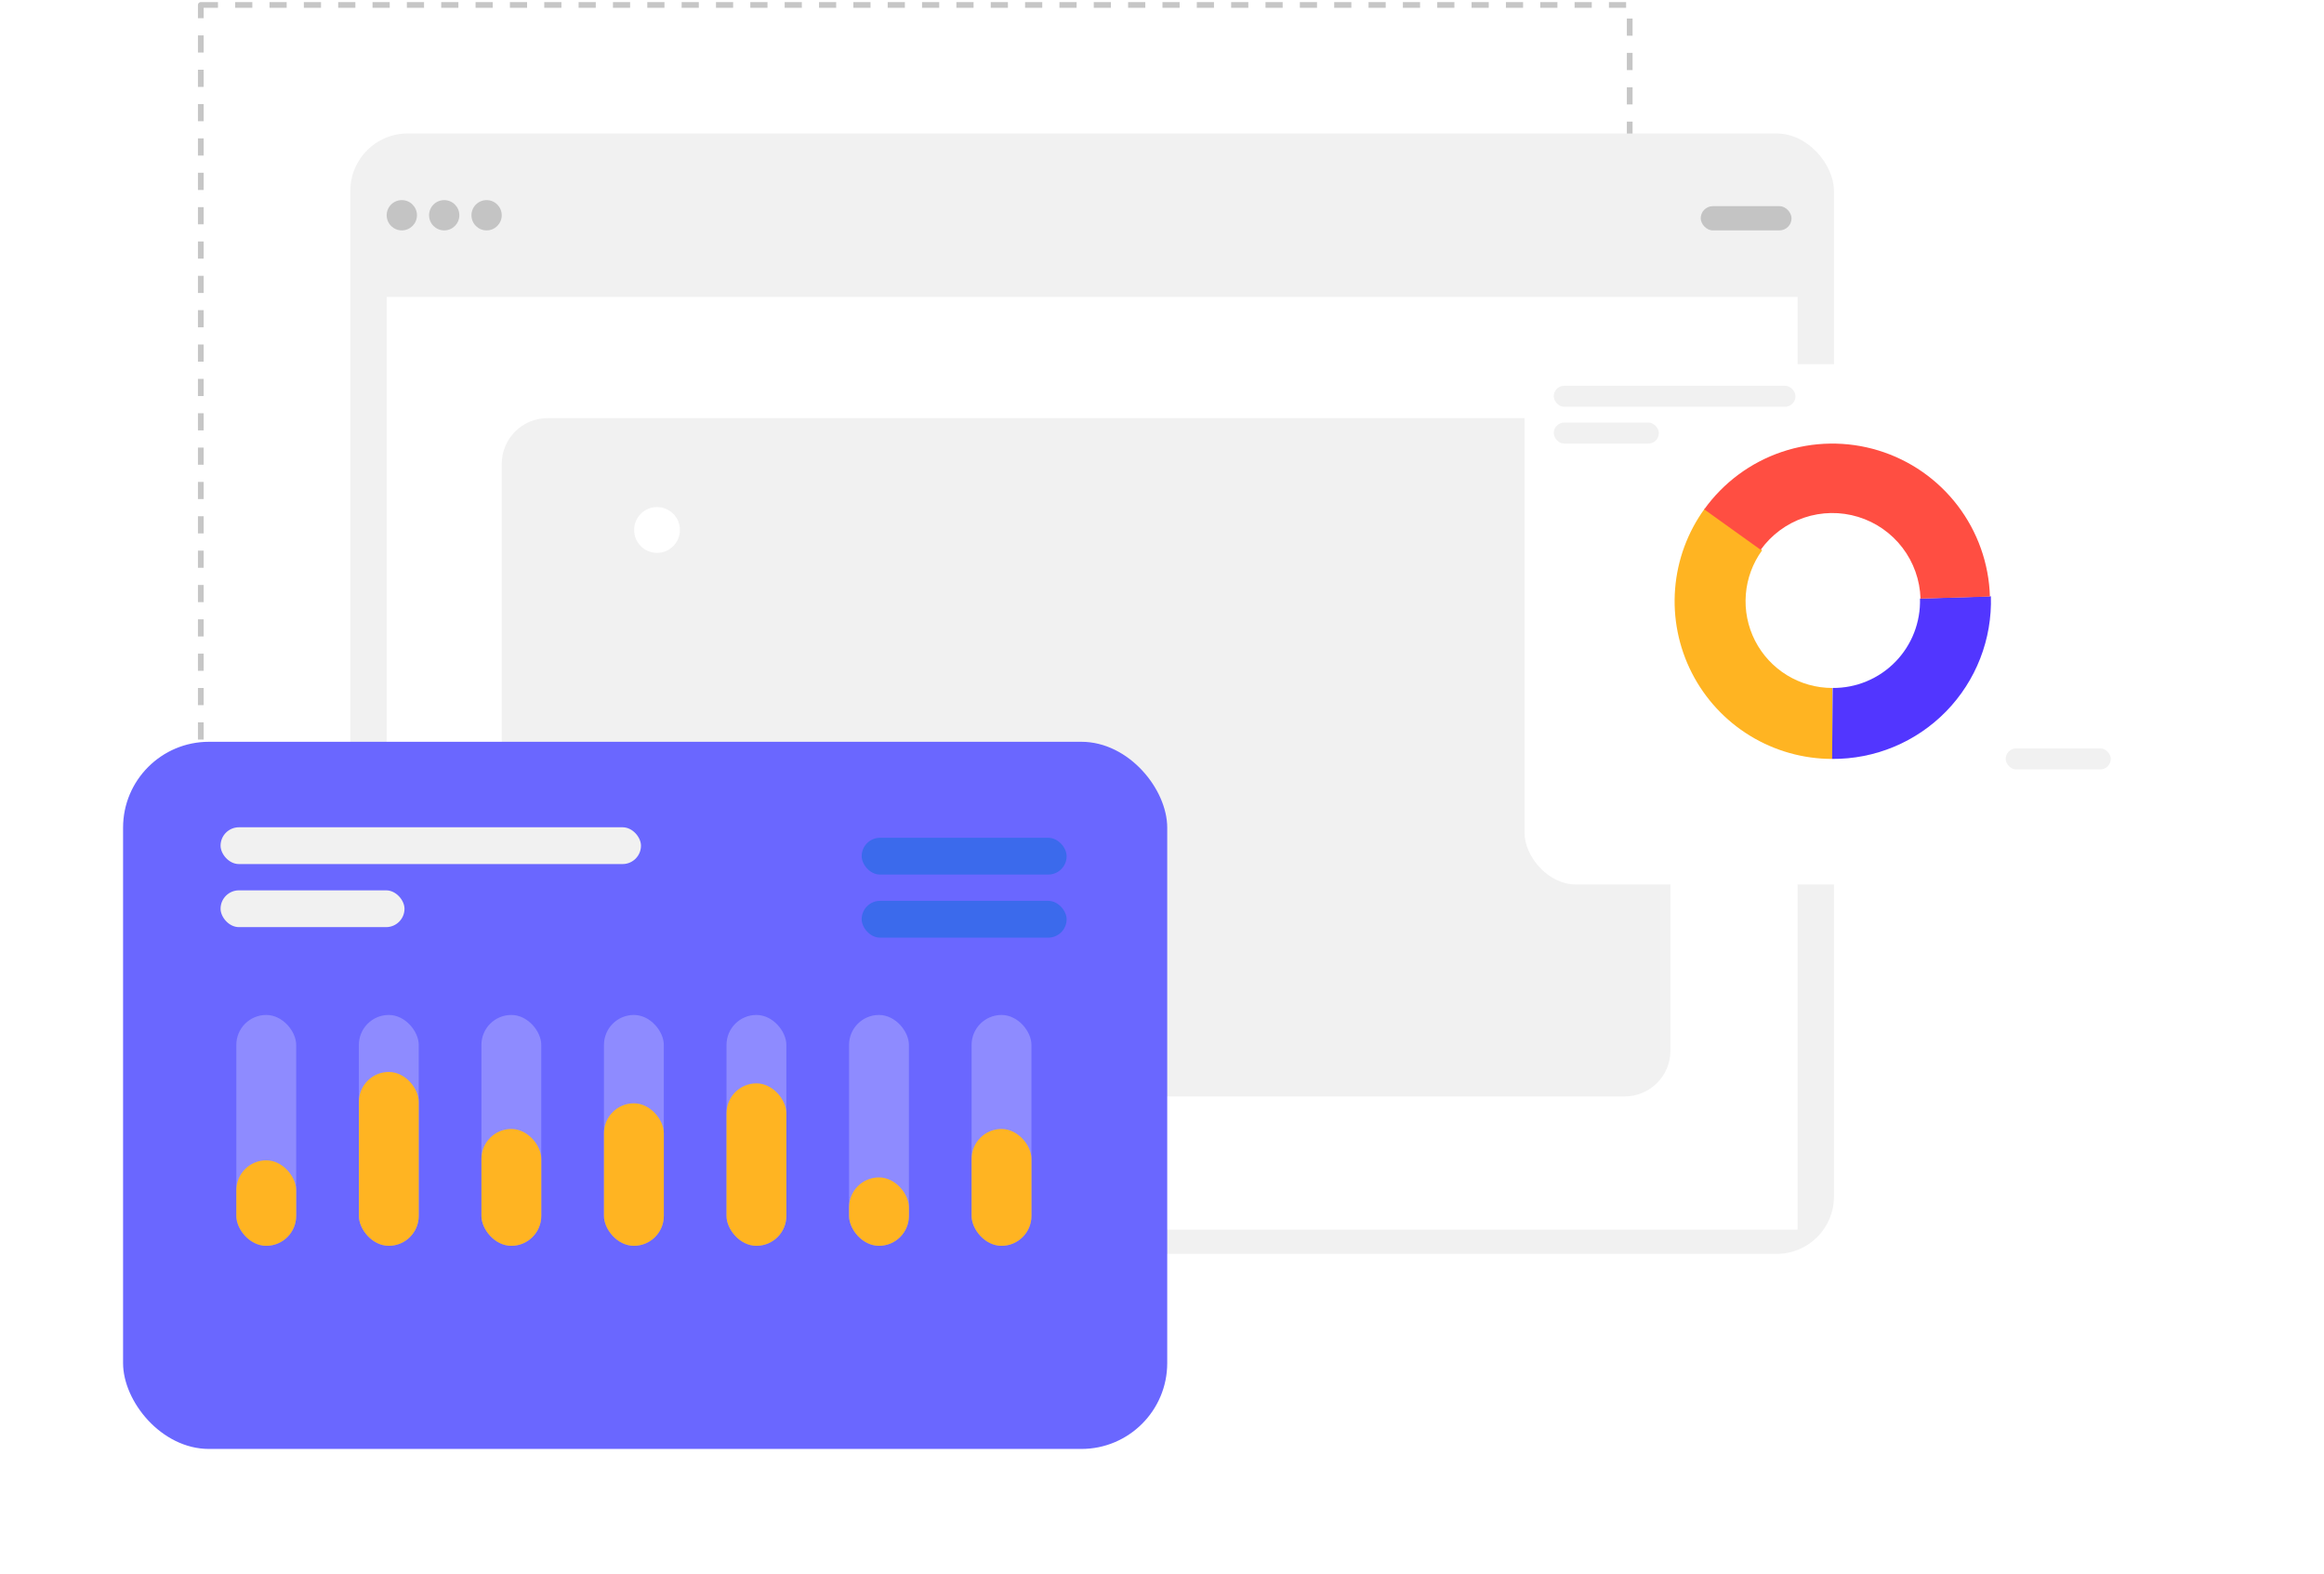 <svg width="406" height="275" viewBox="0 0 406 275" fill="none" xmlns="http://www.w3.org/2000/svg">
<rect x="35.081" y="0.867" width="249.628" height="183.528" stroke="#C6C6C6" stroke-linejoin="round" stroke-dasharray="3 3"/>
<rect x="61.205" y="23.318" width="259.182" height="195.709" rx="10" fill="#F1F1F1"/>
<rect x="67.552" y="51.881" width="246.487" height="162.914" fill="white"/>
<rect x="87.652" y="73.039" width="204.172" height="118.483" rx="8" fill="#F1F1F1"/>
<circle cx="114.782" cy="92.574" r="4" fill="white"/>
<rect x="297.113" y="36.013" width="15.868" height="4.232" rx="2.116" fill="#C4C4C4"/>
<circle cx="70.197" cy="37.6" r="2.645" fill="#C4C4C4"/>
<circle cx="77.602" cy="37.6" r="2.645" fill="#C4C4C4"/>
<circle cx="85.007" cy="37.6" r="2.645" fill="#C4C4C4"/>
<g filter="url(#filter0_d_1236_1472)">
<rect x="16.5" y="119.574" width="182.413" height="123.525" rx="15" fill="#6A67FF"/>
</g>
<rect x="38.533" y="144.507" width="73.444" height="6.426" rx="3.213" fill="#F1F1F1"/>
<rect x="38.533" y="155.523" width="32.132" height="6.426" rx="3.213" fill="#F1F1F1"/>
<rect x="150.535" y="146.343" width="35.804" height="6.426" rx="3.213" fill="#3B6AEC"/>
<rect x="150.535" y="157.359" width="35.804" height="6.426" rx="3.213" fill="#3B6AEC"/>
<rect x="169.737" y="177.29" width="10.455" height="40.327" rx="5.228" fill="white" fill-opacity="0.24"/>
<rect x="169.737" y="197.205" width="10.455" height="20.413" rx="5.228" fill="#FFB422"/>
<rect x="148.329" y="177.29" width="10.455" height="40.327" rx="5.228" fill="white" fill-opacity="0.24"/>
<rect x="148.329" y="205.668" width="10.455" height="11.949" rx="5.228" fill="#FFB422"/>
<rect x="126.921" y="177.29" width="10.455" height="40.327" rx="5.228" fill="white" fill-opacity="0.24"/>
<rect x="126.921" y="189.239" width="10.455" height="28.378" rx="5.228" fill="#FFB422"/>
<rect x="105.512" y="177.29" width="10.455" height="40.327" rx="5.228" fill="white" fill-opacity="0.24"/>
<rect x="105.512" y="192.724" width="10.455" height="24.893" rx="5.228" fill="#FFB422"/>
<rect x="84.104" y="177.29" width="10.455" height="40.327" rx="5.228" fill="white" fill-opacity="0.24"/>
<rect x="84.104" y="197.205" width="10.455" height="20.413" rx="5.228" fill="#FFB422"/>
<rect x="62.696" y="177.29" width="10.455" height="40.327" rx="5.228" fill="white" fill-opacity="0.24"/>
<rect x="62.696" y="187.246" width="10.455" height="30.37" rx="5.228" fill="#FFB422"/>
<rect x="41.287" y="177.29" width="10.455" height="40.327" rx="5.228" fill="white" fill-opacity="0.24"/>
<rect x="41.287" y="202.681" width="10.455" height="14.936" rx="5.228" fill="#FFB422"/>
<g filter="url(#filter1_d_1236_1472)">
<rect x="261.34" y="53.614" width="118.429" height="90.887" rx="9" fill="white"/>
</g>
<rect x="271.439" y="67.385" width="42.23" height="3.672" rx="1.836" fill="#F1F1F1"/>
<rect x="271.439" y="73.811" width="18.361" height="3.672" rx="1.836" fill="#F1F1F1"/>
<rect x="350.391" y="130.73" width="18.361" height="3.672" rx="1.836" fill="#F1F1F1"/>
<path d="M320.095 132.567C315.016 132.567 310.036 131.162 305.705 128.508C301.374 125.854 297.862 122.054 295.556 117.529C293.25 113.003 292.24 107.928 292.639 102.864C293.037 97.8 294.828 92.946 297.814 88.837L307.84 96.121C306.198 98.381 305.213 101.052 304.994 103.836C304.775 106.621 305.33 109.413 306.598 111.902C307.867 114.391 309.799 116.481 312.181 117.941C314.563 119.4 317.302 120.173 320.095 120.173L320.095 132.567Z" fill="#FFB422"/>
<path d="M347.806 104.165C347.922 107.87 347.288 111.56 345.944 115.014C344.599 118.468 342.572 121.616 339.982 124.268C337.392 126.92 334.294 129.021 330.872 130.447C327.451 131.873 323.777 132.594 320.07 132.566L320.163 120.172C322.202 120.188 324.223 119.791 326.105 119.007C327.986 118.223 329.691 117.067 331.115 115.608C332.539 114.15 333.655 112.419 334.394 110.519C335.133 108.619 335.482 106.59 335.418 104.552L347.806 104.165Z" fill="#5236FF"/>
<path d="M297.729 88.972C301.087 84.291 305.828 80.782 311.284 78.936C316.741 77.091 322.638 77.003 328.148 78.684C333.657 80.366 338.5 83.733 341.996 88.31C345.492 92.888 347.465 98.447 347.637 104.204L335.513 104.566C335.417 101.344 334.313 98.234 332.356 95.672C330.4 93.111 327.69 91.227 324.607 90.286C321.524 89.345 318.223 89.394 315.17 90.427C312.117 91.459 309.464 93.423 307.585 96.042L297.729 88.972Z" fill="#FF4E42"/>
<defs>
<filter id="filter0_d_1236_1472" x="0.5" y="108.574" width="224.413" height="165.525" filterUnits="userSpaceOnUse" color-interpolation-filters="sRGB">
<feFlood flood-opacity="0" result="BackgroundImageFix"/>
<feColorMatrix in="SourceAlpha" type="matrix" values="0 0 0 0 0 0 0 0 0 0 0 0 0 0 0 0 0 0 127 0" result="hardAlpha"/>
<feOffset dx="5" dy="10"/>
<feGaussianBlur stdDeviation="10.5"/>
<feComposite in2="hardAlpha" operator="out"/>
<feColorMatrix type="matrix" values="0 0 0 0 0.7 0 0 0 0 0.7 0 0 0 0 0.7 0 0 0 0.25 0"/>
<feBlend mode="normal" in2="BackgroundImageFix" result="effect1_dropShadow_1236_1472"/>
<feBlend mode="normal" in="SourceGraphic" in2="effect1_dropShadow_1236_1472" result="shape"/>
</filter>
<filter id="filter1_d_1236_1472" x="245.34" y="42.614" width="160.429" height="132.887" filterUnits="userSpaceOnUse" color-interpolation-filters="sRGB">
<feFlood flood-opacity="0" result="BackgroundImageFix"/>
<feColorMatrix in="SourceAlpha" type="matrix" values="0 0 0 0 0 0 0 0 0 0 0 0 0 0 0 0 0 0 127 0" result="hardAlpha"/>
<feOffset dx="5" dy="10"/>
<feGaussianBlur stdDeviation="10.5"/>
<feComposite in2="hardAlpha" operator="out"/>
<feColorMatrix type="matrix" values="0 0 0 0 0.7 0 0 0 0 0.7 0 0 0 0 0.7 0 0 0 0.25 0"/>
<feBlend mode="normal" in2="BackgroundImageFix" result="effect1_dropShadow_1236_1472"/>
<feBlend mode="normal" in="SourceGraphic" in2="effect1_dropShadow_1236_1472" result="shape"/>
</filter>
</defs>
</svg>
